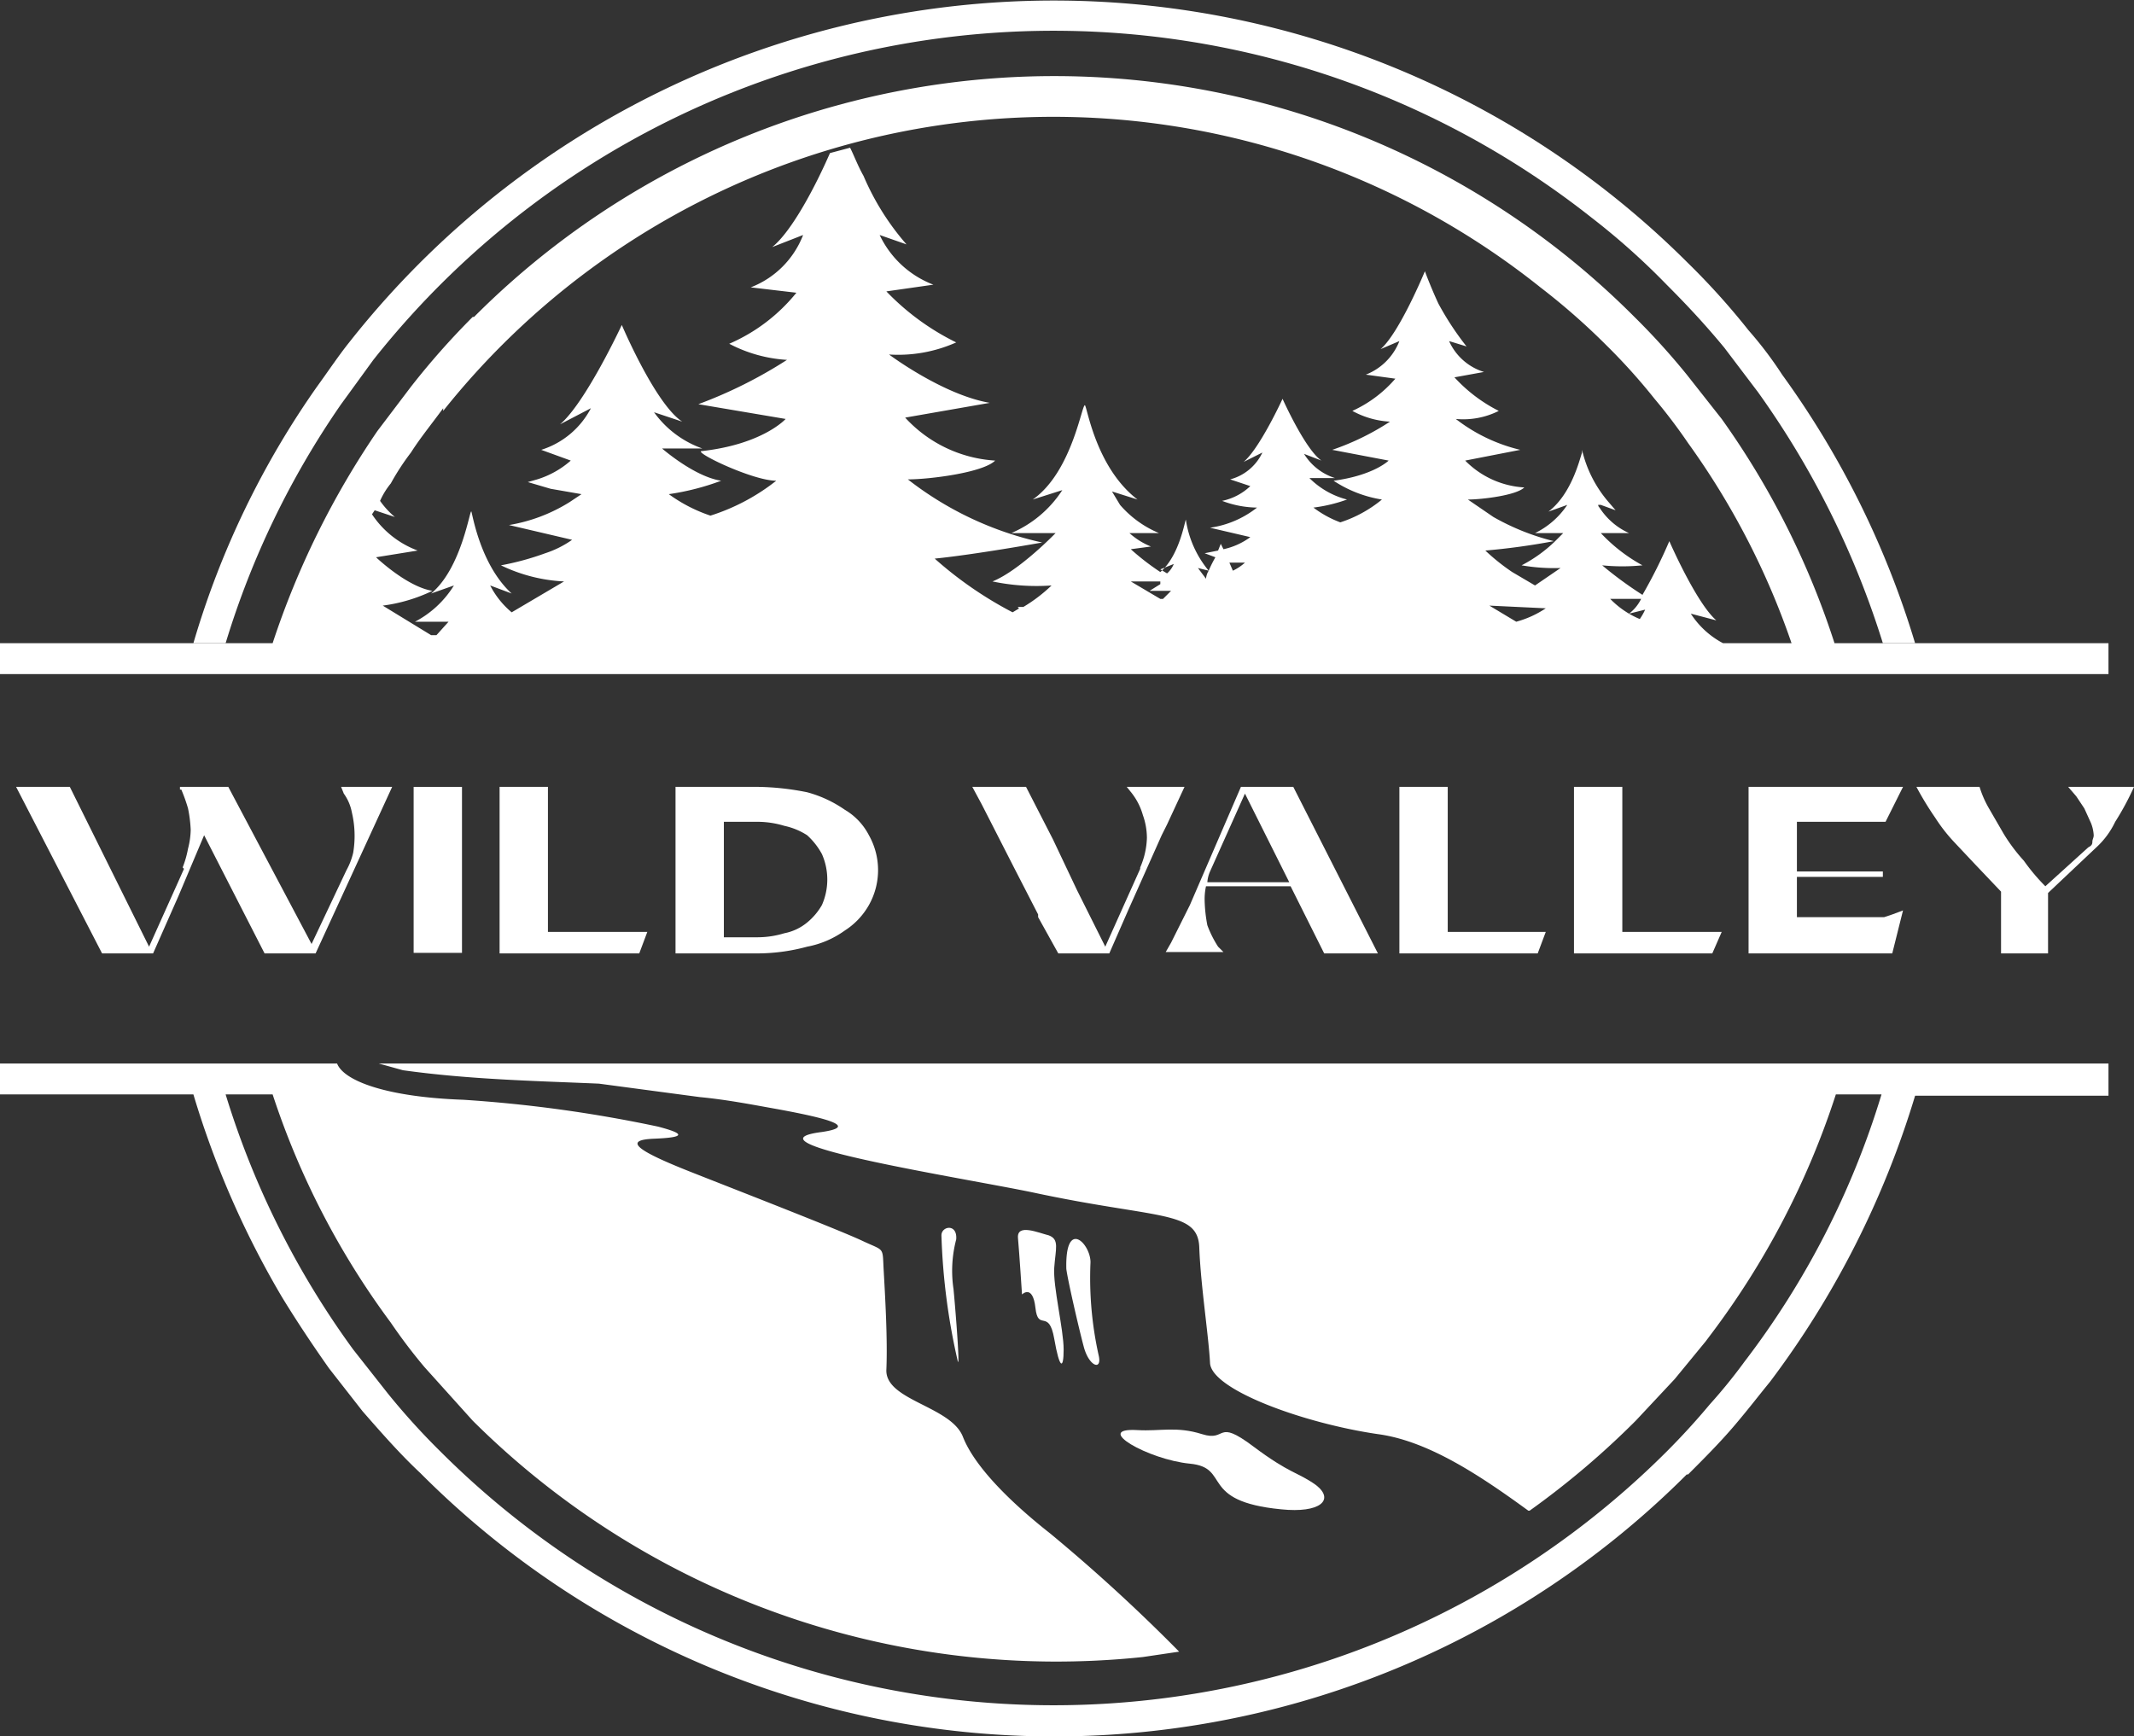 <svg xmlns="http://www.w3.org/2000/svg" id="Group_124099" data-name="Group 124099" viewBox="0 0 158.9 129.3"><rect x="0" y="0" width="158.9" height="129.3" fill="#333333" stroke="none"/><defs><style>.cls-1{fill:#fff;}</style></defs><g id="Group_124098" data-name="Group 124098"><path id="Path_137736" data-name="Path 137736" class="cls-1" d="M16.8,47.9a63.7,63.7,0,0,1,8.6-17.8l2.4-3.3a64.6,64.6,0,0,1,90.7-10.6,52.7,52.7,0,0,1,5.6,5c1.5,1.5,2.9,3,4.3,4.7l2.5,3.3a65.4,65.4,0,0,1,9.3,18.7h2.4a66.8,66.8,0,0,0-9.9-20,28.5,28.5,0,0,0-2.5-3.3,53.5,53.5,0,0,0-4.5-5A66.8,66.8,0,0,0,26,25.5c-.8,1-1.6,2.2-2.4,3.3a64.8,64.8,0,0,0-9.2,19.1Z"></path><path id="Path_137737" data-name="Path 137737" class="cls-1" d="M157,79.2H0v2.3H14.4A67.8,67.8,0,0,0,21,96.6c1.1,1.8,2.3,3.6,3.5,5.3l2.5,3.2c1.4,1.6,2.8,3.2,4.3,4.6a66.6,66.6,0,0,0,94.3.1h.1c1.2-1.2,2.4-2.4,3.5-3.7s1.7-2.1,2.6-3.2a68,68,0,0,0,10.8-21.3H157V79.2Zm-16.9,2.3a62.6,62.6,0,0,1-10.2,19.9,40.3,40.3,0,0,1-2.6,3.2c-1,1.2-2.1,2.4-3.2,3.5a64.6,64.6,0,0,1-91.3,0,52.2,52.2,0,0,1-3.9-4.3l-2.6-3.3a63.9,63.9,0,0,1-9.5-19h3.5a59.7,59.7,0,0,0,8.8,17,40.8,40.8,0,0,0,2.5,3.3l3.6,4a61.6,61.6,0,0,0,49.9,17.6l2.7-.4h0a128.2,128.2,0,0,0-9.6-8.8c-2.8-2.2-5.6-4.9-6.5-7.2s-5.8-2.7-5.7-5-.1-5.6-.2-7.4.1-1.4-1.6-2.2-8.9-3.6-12.7-5.1-5.3-2.4-2.8-2.5,2.2-.4.3-.9a101.1,101.1,0,0,0-14.5-2c-5.7-.2-8.9-1.4-9.4-2.7h3.1l1.8.5c5,.7,10,.8,14.6,1l7.5,1c2.1.2,4.1.6,5.8.9,3.8.7,6,1.3,3.3,1.7-6.3.8,10.4,3.4,15.7,4.5,9.3,2,12.3,1.3,12.4,4.1s.7,6.6.8,8.6,7,4.5,12.5,5.3c3.7.5,7.5,3,11.2,5.7h.1a62.3,62.3,0,0,0,7.9-6.7l2.9-3.1,2.3-2.8.3-.4a60.7,60.7,0,0,0,9.4-18h3.4"></path><path id="Path_137738" data-name="Path 137738" class="cls-1" d="M10.8,50.2H157V47.9H136.6a60.9,60.9,0,0,0-8.4-16.7l-2.6-3.3a52.2,52.2,0,0,0-3.9-4.3,61,61,0,0,0-86.4,0h-.1a57,57,0,0,0-4.6,5.2l-2.5,3.3a62.8,62.8,0,0,0-7.8,15.8H0v2.3Zm78.4-7.9.8.2a1.4,1.4,0,0,0-.2.6l-.6-.8m2.3-.4h1.2a3.7,3.7,0,0,1-.9.6l-.3-.7m31,3.6a4.3,4.3,0,0,1-.4.7,6.6,6.6,0,0,1-2.2-1.5h2.3a3.1,3.1,0,0,1-.9,1.1Zm-9.6.9-2-1.2,4.2.2a7.4,7.4,0,0,1-2.2,1M86.4,43.5l-.8.5h1.6l-.6.6h-.2l-2.2-1.3h2.2m.5-.6-.5-.3,1-.4a1.8,1.8,0,0,1-.5.7M33,30.6a58.1,58.1,0,0,1,81.7-9.2,50.2,50.2,0,0,1,4.9,4.3,44.8,44.8,0,0,1,3.6,4,40.8,40.8,0,0,1,2.5,3.3,57,57,0,0,1,7.7,14.9h-5.1a6.4,6.4,0,0,1-2.4-2.2l1.9.5c-1.5-1.3-3.5-5.9-3.5-5.9a37.3,37.3,0,0,1-2,4,28.6,28.6,0,0,1-3-2.2,15,15,0,0,0,3,0,12.3,12.3,0,0,1-3.1-2.4h2.1a5.1,5.1,0,0,1-2.2-1.9.3.3,0,0,1-.1-.2h.2l1.1.4-.6-.7a9.1,9.1,0,0,1-1.9-3.8h0v.2c-.2.6-.8,3.1-2.5,4.4l1.4-.5a6.1,6.1,0,0,1-2.4,2.1h2.1l-.4.4a10.5,10.5,0,0,1-2.7,2,14.2,14.2,0,0,0,2.9.2l-1.9,1.3-1.7-1a15.6,15.6,0,0,1-2-1.6,51.3,51.3,0,0,0,5.1-.7,17.7,17.7,0,0,1-4.5-1.8l-1.9-1.3c1,0,3.6-.3,4.2-.9a6.7,6.7,0,0,1-4.4-2l4.1-.8a12.6,12.6,0,0,1-4.8-2.3,5.9,5.9,0,0,0,3.2-.6,11.5,11.5,0,0,1-3.3-2.5l2.2-.4a4.2,4.2,0,0,1-2.6-2.3l1.3.4a22,22,0,0,1-2.1-3.2c-.6-1.3-1-2.4-1-2.4s-1.9,4.6-3.3,5.8l1.4-.6a4.4,4.4,0,0,1-2.5,2.5l2.2.3a9.3,9.3,0,0,1-3.2,2.4,6.5,6.5,0,0,0,2.8.8,19,19,0,0,1-4.3,2.1l4.2.8s-1.1,1.1-4.1,1.5a9.1,9.1,0,0,0,3.6,1.4,9.4,9.4,0,0,1-3.1,1.7,7.8,7.8,0,0,1-2-1.1,11.4,11.4,0,0,0,2.5-.6,6.1,6.1,0,0,1-2.8-1.6h1.9a4.2,4.2,0,0,1-2.3-1.8l1.3.5c-1.2-.8-2.9-4.6-2.9-4.6s-1.7,3.7-2.9,4.7l1.4-.7a3.7,3.7,0,0,1-2.4,2l1.5.5A4.3,4.3,0,0,1,91,37.3a7.5,7.5,0,0,0,2.6.5,7.3,7.3,0,0,1-3.5,1.5l3,.7a5.2,5.2,0,0,1-2,.9l-.2-.4-.2.5-1,.2.8.3a9.3,9.3,0,0,0-.5,1,7.7,7.7,0,0,1-1.7-3.8c-.1.2-.5,2.7-1.9,3.9a18.4,18.4,0,0,1-2.2-1.7l1.5-.2a5.4,5.4,0,0,1-1.6-1h2.2a7.8,7.8,0,0,1-2.9-2.1l-.6-1,1.9.6c-3-2.3-3.7-6.6-3.9-7s-.9,4.9-3.9,7l2.2-.7a8.5,8.5,0,0,1-3.8,3.2h3.3s-2.7,2.8-4.7,3.6a16,16,0,0,0,4.4.3,11.6,11.6,0,0,1-2.1,1.6h-.4a.1.1,0,0,0,.1.1l-.5.3a28.5,28.5,0,0,1-5.8-4c3-.3,8-1.2,8-1.2a24.9,24.9,0,0,1-10-4.7c1.6,0,5.6-.5,6.5-1.4a9.9,9.9,0,0,1-6.7-3.2l6.3-1.1c-3.5-.6-7.5-3.6-7.5-3.6a10.6,10.6,0,0,0,5-.9A18.5,18.5,0,0,1,66,21.7l3.5-.5a7.3,7.3,0,0,1-4-3.7l2,.7a19.1,19.1,0,0,1-3.2-5.1c-.4-.7-.7-1.5-1-2.1l-1.5.4c-1,2.3-2.8,5.8-4.3,7l2.3-.9a6.8,6.8,0,0,1-3.9,3.9l3.4.4a13.1,13.1,0,0,1-5,3.8,10.6,10.6,0,0,0,4.3,1.2A33.9,33.9,0,0,1,52,30.1l6.5,1.1s-1.7,1.9-6.3,2.4c-.3.2,3.9,2.2,5.6,2.2a15.4,15.4,0,0,1-4.9,2.6,11.4,11.4,0,0,1-3.1-1.6,18.6,18.6,0,0,0,3.9-1c-2-.3-4.4-2.4-4.4-2.4h3a7.5,7.5,0,0,1-3.6-2.7l2.1.7c-2-1.3-4.5-7.2-4.5-7.2s-2.7,5.8-4.6,7.4L44,30.4a6.3,6.3,0,0,1-3.7,3.1l2.2.8A6.8,6.8,0,0,1,40,35.7l-.7.2,1.7.5,2.3.4-.9.6a12.3,12.3,0,0,1-4.5,1.7l4.7,1.1a7.5,7.5,0,0,1-2,1,20.2,20.2,0,0,1-3.3.9A12.1,12.1,0,0,0,42,43.3l-3.9,2.3a6.4,6.4,0,0,1-1.6-2l1.6.6c-2.3-2.1-2.9-5.8-3-6.1s-.7,4.2-3,6.1l1.7-.6a7.5,7.5,0,0,1-2.9,2.7h2.5l-.9,1h-.4l-3.6-2.2a12.1,12.1,0,0,0,3.7-1.1c-1.9-.3-4.2-2.5-4.2-2.5l3.1-.5a7,7,0,0,1-3.4-2.7l.2-.3,1.5.5a6.3,6.3,0,0,1-1.1-1.2,5.7,5.7,0,0,1,.8-1.3,18.2,18.2,0,0,1,1.5-2.3c.7-1.1,1.6-2.2,2.4-3.3"></path><path id="Path_137739" data-name="Path 137739" class="cls-1" d="M13.7,64.7l-.4.9-2.2,4.9L5.2,58.6h-4L7.6,71h3.8l1.9-4.3,1.9-4.5L19.7,71h3.8l5.7-12.4H25.4l.2.5a3.5,3.5,0,0,1,.6,1.4,7.6,7.6,0,0,1,.1,3,5,5,0,0,1-.5,1.3l-2.6,5.5L17,58.6H13.4v.2h.1a12.1,12.1,0,0,1,.5,1.4,10,10,0,0,1,.2,1.6,5.9,5.9,0,0,1-.2,1.4,7.4,7.4,0,0,1-.4,1.4"></path><rect id="Rectangle_38668" data-name="Rectangle 38668" class="cls-1" x="30.8" y="58.6" width="3.6" height="12.36"></rect><path id="Path_137740" data-name="Path 137740" class="cls-1" d="M37.2,58.6V71H47.6l.6-1.6H40.8V58.6Z"></path><path id="Path_137741" data-name="Path 137741" class="cls-1" d="M62.9,60.3A9,9,0,0,0,60.1,59a19.8,19.8,0,0,0-3.6-.4H50.3V71h6.2a14.2,14.2,0,0,0,3.6-.5,7,7,0,0,0,2.8-1.2,5.4,5.4,0,0,0,1.8-1.9,5.3,5.3,0,0,0,0-5.2,4.7,4.7,0,0,0-1.8-1.9m-1.7,7.1a4.7,4.7,0,0,1-1.1,1.3,3.8,3.8,0,0,1-1.7.8,6.9,6.9,0,0,1-2,.3H53.9V61.2h2.5a6.9,6.9,0,0,1,2,.3,5.1,5.1,0,0,1,1.7.7,5.3,5.3,0,0,1,1.1,1.4,4.7,4.7,0,0,1,0,3.8"></path><path id="Path_137742" data-name="Path 137742" class="cls-1" d="M84.9,64.7l-1.3,2.9-1.3,2.9-2.1-4.2-.9-1.9-.9-1.9-2-3.9h-4l.7,1.3,2.4,4.7,1.8,3.5v.2L78.8,71h3.8L84,67.8l2.5-5.6.4-.8,1.3-2.8H83.9l.4.5a4.8,4.8,0,0,1,.8,1.6,5.1,5.1,0,0,1,.3,1.7h0a5.9,5.9,0,0,1-.5,2.2"></path><path id="Path_137743" data-name="Path 137743" class="cls-1" d="M96.1,66l2.5,5h4L96.3,58.6H92.4l-3.8,8.8-1.4,2.8-.4.7h4.3l-.4-.4a8,8,0,0,1-.8-1.6,11,11,0,0,1-.2-1.8,4.5,4.5,0,0,1,.1-1.1Zm-6-1.1,2.6-5.8L96,65.7H89.9a2.4,2.4,0,0,1,.2-.8"></path><path id="Path_137744" data-name="Path 137744" class="cls-1" d="M104.2,58.6V71h10.3l.6-1.6h-7.3V58.6Z"></path><path id="Path_137745" data-name="Path 137745" class="cls-1" d="M117.2,58.6V71h10.3l.7-1.6h-7.4V58.6Z"></path><path id="Path_137746" data-name="Path 137746" class="cls-1" d="M140.4,61.2l1.3-2.6H130.2V71h10.7l.8-3.2-.8.3-.6.2h-6.5V65.3h6.4v-.4h-6.4V61.2Z"></path><path id="Path_137747" data-name="Path 137747" class="cls-1" d="M154,58.6l.6.7.6.9.5,1.1a2.9,2.9,0,0,1,.2.9c0,.2-.1.3-.1.5s-.1.3-.3.4L152.3,66a14.6,14.6,0,0,1-1.6-1.9,13,13,0,0,1-1.5-2l-1.1-1.9a7.7,7.7,0,0,1-.7-1.6h-4.7a23.2,23.2,0,0,0,1.4,2.3,12.4,12.4,0,0,0,1.4,1.8h0l1.6,1.7,1.9,2V71h3.5V66.5l3.6-3.4a6.2,6.2,0,0,0,1.4-1.9,20.4,20.4,0,0,0,1.4-2.6Z"></path><path id="Path_137748" data-name="Path 137748" class="cls-1" d="M78.1,92c-.8-.2-2.4-.9-2.3.2s.3,4.2.3,4.2.8-.8,1,1,1,0,1.4,2.3.7,2.3.7.8-.8-4.7-.7-6.1.4-2.1-.4-2.4"></path><path id="Path_137749" data-name="Path 137749" class="cls-1" d="M81.2,94c0-1.4-1.9-3.3-1.8.5.1.8.9,4.3,1.3,5.8s1.4,1.8,1.1.6a26.5,26.5,0,0,1-.6-6.9"></path><path id="Path_137750" data-name="Path 137750" class="cls-1" d="M98,110.6c-1.4-1-1.9-.8-4.7-2.9s-1.9-.3-3.8-.9-3.1-.2-4.8-.3c-3.4-.2.8,2.2,3.9,2.5s.6,2.8,6.8,3.4c2.9.3,4-.7,2.6-1.8"></path><path id="Path_137751" data-name="Path 137751" class="cls-1" d="M71.2,92.3c.1-1.2-1.1-1-1.1-.3a48.3,48.3,0,0,0,1.2,9.3c.2.9-.1-3.2-.3-5.3a9.2,9.2,0,0,1,.2-3.7"></path></g></svg>